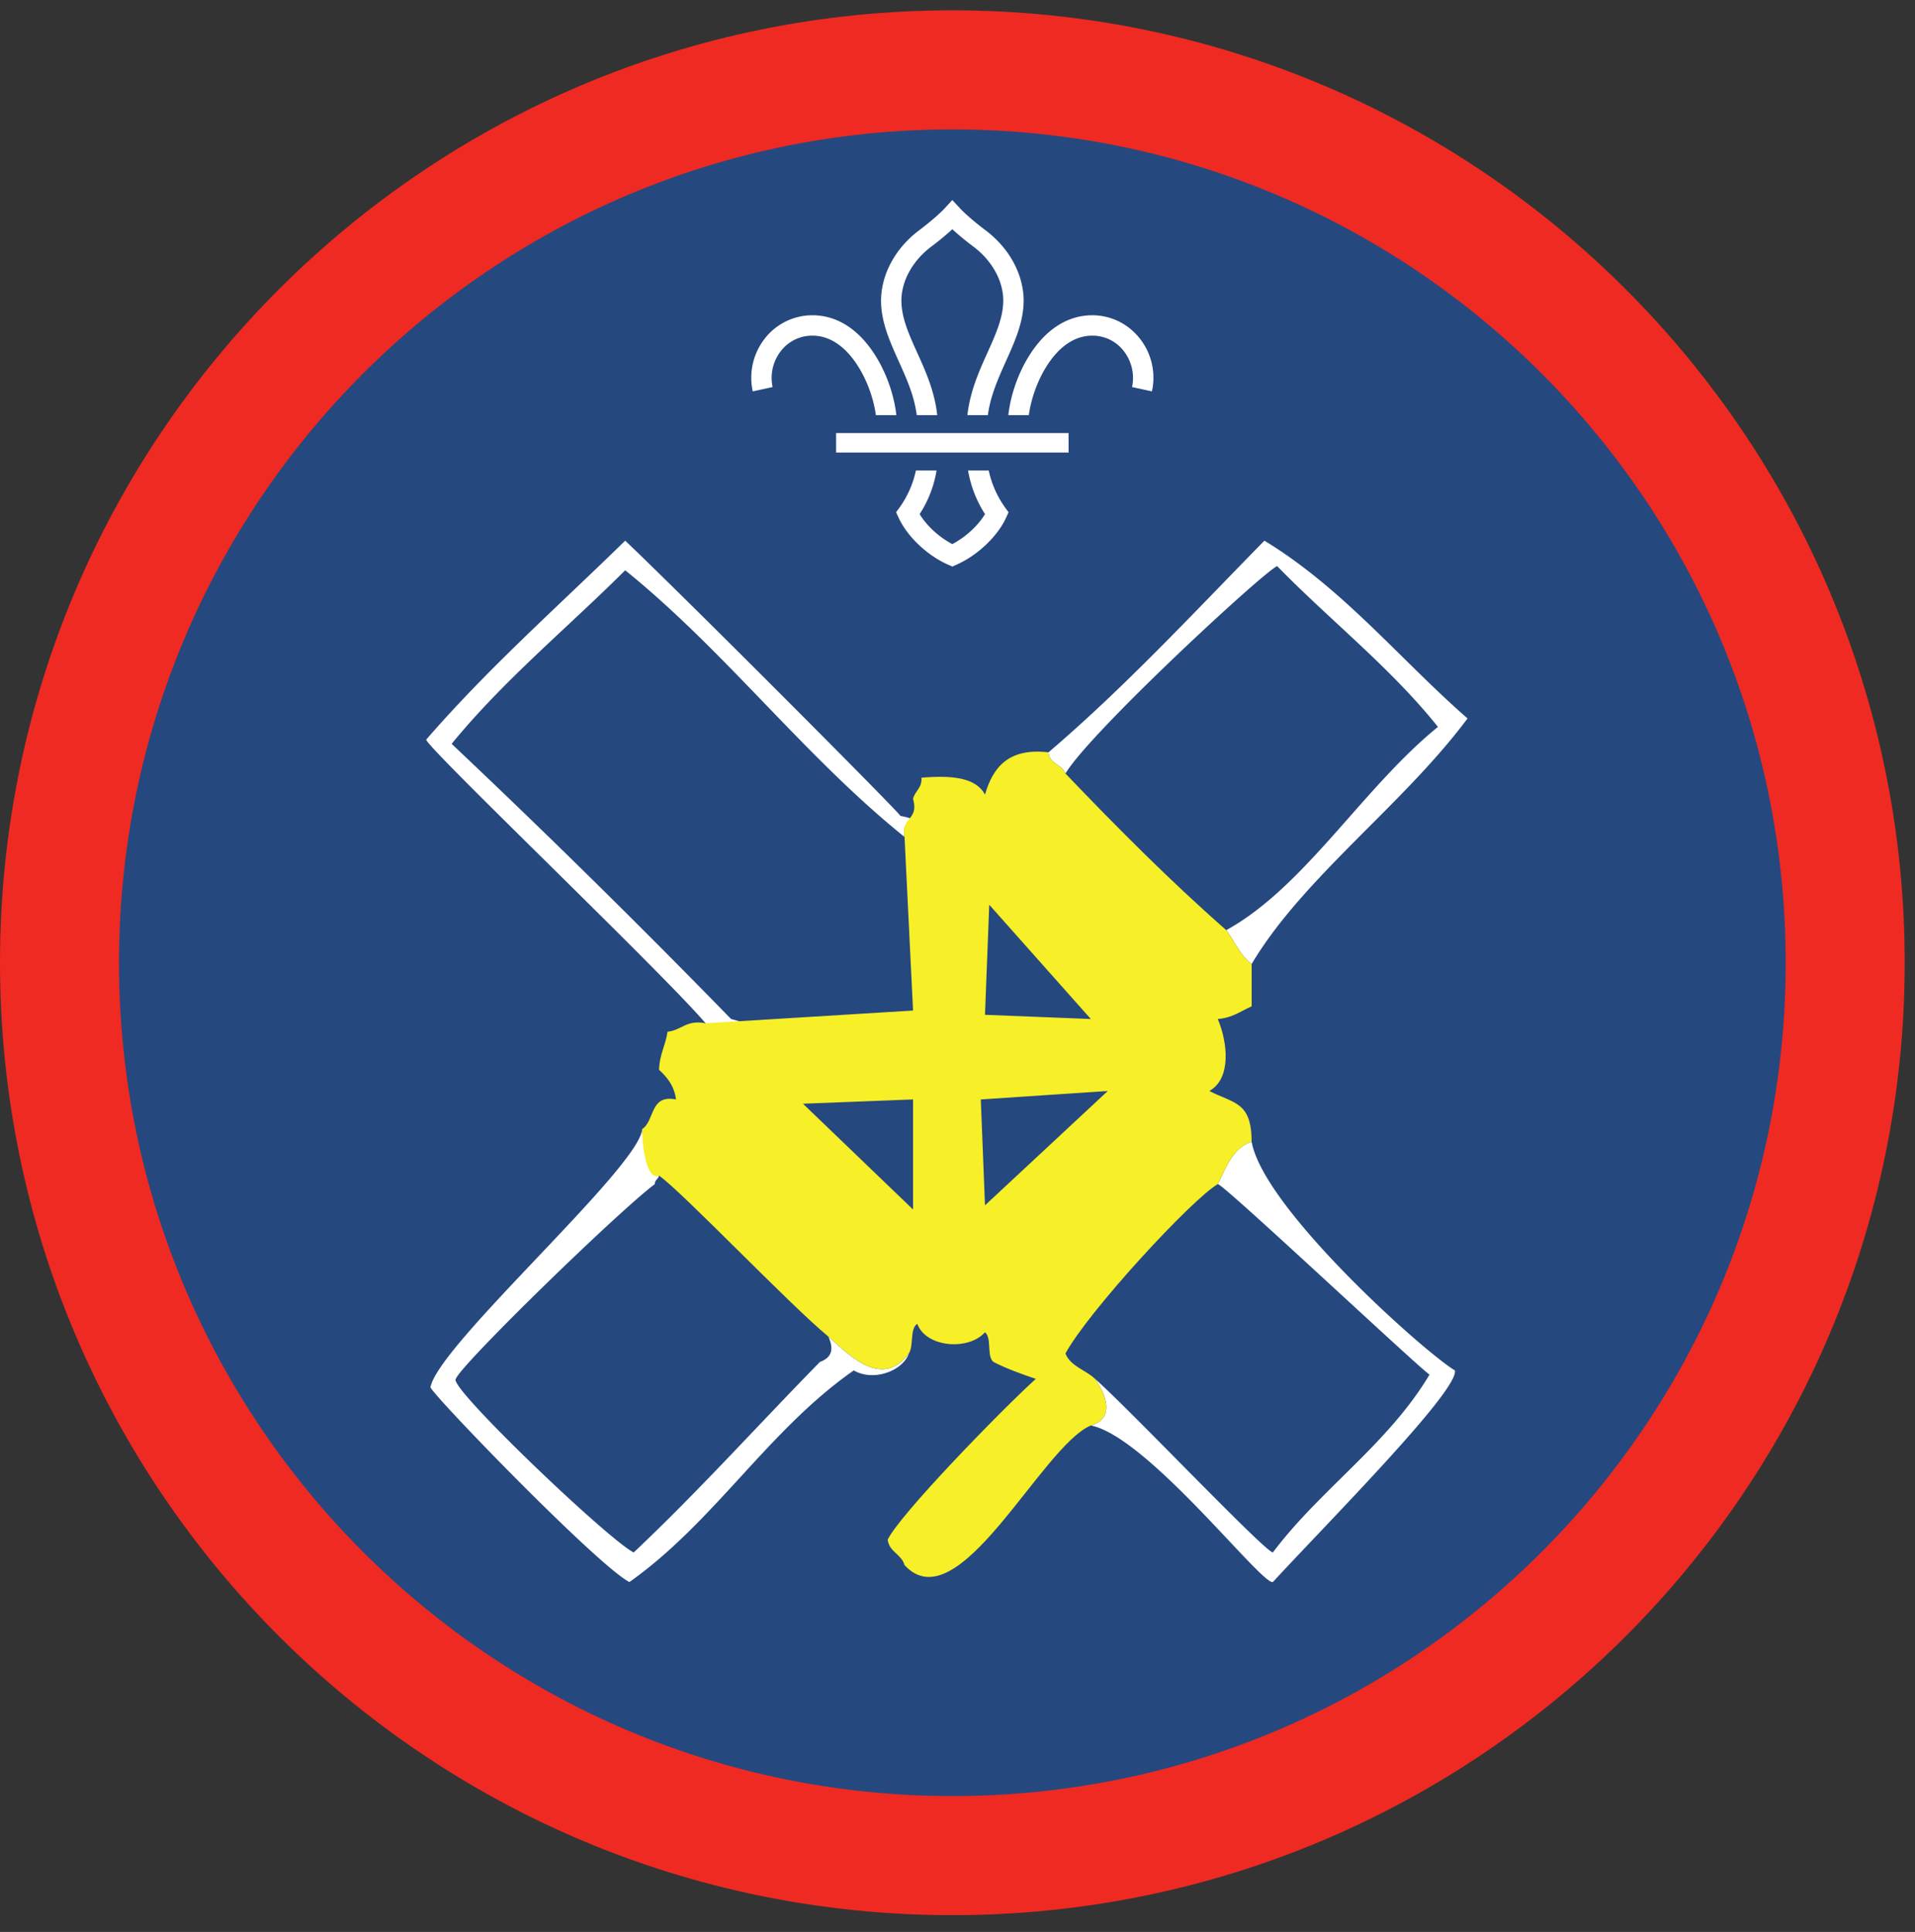 <ns0:svg xmlns:ns0="http://www.w3.org/2000/svg" height="153.333" viewBox="0 0 152 153.333" width="152"><ns0:rect x="0" y="0" width="152" height="153.333" fill="#333333" stroke="none"/><ns0:path d="M75.588.819C33.844.819 0 34.663 0 76.407c0 41.75 33.844 75.595 75.588 75.595 41.75 0 75.595-33.845 75.595-75.595 0-41.744-33.844-75.588-75.595-75.588" fill="#ee2a22" fill-rule="evenodd" /><ns0:path d="M141.735 76.407c0 36.532-29.615 66.14-66.142 66.14-36.53 0-66.145-29.608-66.145-66.14 0-36.526 29.615-66.135 66.145-66.135 36.527 0 66.142 29.61 66.142 66.135" fill="#25487f" fill-rule="evenodd" /><ns0:path d="M62.057 80.876h-4.03a750.828 750.828 0 0 0-22.178-21.839c4.13-5.052 9.178-9.193 13.776-13.776 7.99 6.459 14.172 14.72 22.172 21.167.791 2.51-.182 8.65.676 12.099v1.677c-.265.079-.394.281-.337.672-3.896-.12-7.126-.505-10.079 0M43.912 101.376c2.807-2.35 5.119-5.188 8.061-7.396 2.334.583 10.459 9.522 13.776 12.77.246.918-.666.678-.67 1.345-4.934 5.03-9.652 10.286-14.782 15.12-2.078-1.058-3.318-2.959-5.042-4.371-2.64-2.395-4.984-5.093-7.728-7.39-.106-.813-2.068-1.485-1.344-2.015.358-1.099 1.552-1.36 2.014-2.355 2.106-1.703 3.844-3.77 5.715-5.708M97.333 73.824c-4.473-3.928-8.661-8.141-12.765-12.432 1.922-3.23 5.541-4.767 7.39-8.063 2.563-1.584 4.402-3.89 6.386-6.052 1.058-.73 1.812-1.77 3.025-2.349 4.2 4.307 8.986 8.036 12.767 12.765-5.948 4.814-10.584 12.709-16.803 16.131M86.917 109.439c-.74-.714-1.933-.98-2.349-2.016 1.864-3.402 4.901-5.626 7.39-8.402 1.75-1.5 3.469-3.025 4.703-5.04.412-.037.798-.1.672-.673 4.667 3.177 7.61 8.073 12.099 11.427.037.406.099.797.672.672.735 1.614 2.016 2.688 3.36 3.698-3.313 5.536-8.636 9.063-12.433 14.11-.687-.099-.656-.912-1.343-1.01-1.939-1.646-3.657-3.512-5.376-5.376-2.484-2.443-4.765-5.094-7.395-7.39M78.183 80.543c.213-3.183-.11-5.96.338-8.735 1.958 1.735 3.536 3.85 5.375 5.708.495 1.412 2.021 1.787 2.688 3.027h-8.401M85.573 89.277c-1.49 1.48-7.318 6.76-7.39 6.386.197-2.72-.407-6.235.338-8.402h8.063c.181 1.192-1.193.829-1.01 2.016" fill="#25487f" fill-rule="evenodd" /><ns0:path d="M72.172 80.543c-.13.12-.281.229-.443.317.135.005.416-.224.443-.317zM99.349 90.62c-1.516.5-2.01 2.021-2.688 3.36.412-.036 15.459 14.115 16.803 15.125-3.313 5.536-8.636 9.063-12.433 14.11-.687-.099-11.484-11.48-14.114-13.776.859 1.218 1.624 3.134-.333 3.697 4.51.901 13.541 12.661 14.447 12.427 4.354-4.72 14.792-15.223 14.448-16.796-2.448-1.47-15.193-12.855-16.13-18.147zm-33.6 15.459c.444.994.298 1.656-.67 2.016-4.934 5.03-9.652 10.286-14.782 15.12-2.078-1.058-14.838-13.246-14.114-13.776.358-1.099 12.848-13.251 15.79-15.459 0-.333.272-.396.339-.672-1.088.417-1.343-3.692-1.343-3.692-.172 2.99-16.22 17.161-16.802 20.494.442.9 13.343 14.209 15.792 15.453 6.749-4.78 11.014-12.056 17.806-16.796 1.63.931 3.923-.01 4.371-1.344-2.141 2.874-4.767.087-6.387-1.344zm18.82-44.687c1.92-3.23 15.587-15.885 16.8-16.464 4.2 4.307 8.986 8.036 12.767 12.765-5.948 4.814-10.584 12.709-16.803 16.131.667.901 1.12 2.016 2.016 2.686 4.053-6.827 12.015-12.618 17.135-19.489-5.375-4.697-9.859-10.296-16.124-14.109-5.6 5.708-11.037 11.59-17.136 16.797.073.932 1.068.954 1.344 1.683zm-13.105 3.359c-.021-.208-16.792-17.036-21.839-21.839-5.322 5.204-10.911 10.147-15.797 15.792.099.682 18.724 18.459 22.177 22.51l16.005 3.49-13.983-3.828a750.828 750.828 0 0 0-22.178-21.839c4.13-5.052 9.178-9.193 13.776-13.776 7.99 6.459 14.172 14.72 22.172 21.167-.344-1.579 1.52-1.281-.333-1.677" fill="#fff" fill-rule="evenodd" /><ns0:path d="M72.136 87.6v7.724c-2.75-2.177-4.985-4.875-7.73-7.052 1.651-1.152 5.1-.505 7.73-.672" fill="#25487f" fill-rule="evenodd" /><ns0:path d="M72.473 95.996V87.26l-8.738.339zm15.454-9.406l-10.078.671.334 8.402zM78.52 71.808l-.338 8.735 8.4.333zm-6.048-8.401c.142-.64.724-.844.667-1.682 2.33-.198 4.308-.048 5.043 1.343.624-2.172 1.874-3.728 5.041-3.359.073.932 1.068.954 1.344 1.683 4.104 4.29 8.292 8.504 12.765 12.432.667.901 1.12 2.016 2.016 2.686v3.36c-.854.375-1.537.922-2.688 1.006.787 1.87 1.094 4.73-.671 5.714 1.989 1.015 3.343.843 3.36 4.03-1.517.5-2.011 2.021-2.689 3.36-2.052 1.193-10.23 10.041-12.093 13.443.416 1.036 1.61 1.302 2.35 2.016.858 1.218 1.623 3.134-.334 3.697-3.948 1.678-10.505 15.735-14.787 11.084-.24-.876-1.209-1.027-1.338-2.016.932-1.979 8.994-10.26 11.755-12.765-1.173-.396-2.323-.814-3.36-1.344-.557-.448-.109-1.907-.671-2.355-1.319 1.48-4.688 1.21-5.376-.672-.61.396-.266 1.756-.671 2.355-2.141 2.874-4.767.087-6.387-1.344-3.072-2.526-11.65-11.531-13.437-12.771-1.088.417-1.343-2.688-1.343-3.692 1.02-.663.588-2.772 2.687-2.355-.14-1.093-.703-1.76-1.344-2.354.027-1.203.521-1.938.672-3.02 1.12-.115 1.49-.975 3.021-.672l16.468-1.01-.676-13.777c-.344-1.579 1.172-1.292.676-3.021" fill="#f7ef27" fill-rule="evenodd" /><ns0:path d="M68.036 28.959c.896 1.365 1.344 2.927 1.485 3.99h1.624c-.135-1.297-.661-3.198-1.754-4.87-1.303-2-2.995-3.052-4.896-3.058h-.016a4.786 4.786 0 0 0-3.73 1.793 5.034 5.034 0 0 0-1 4.249l1.574-.343a3.474 3.474 0 0 1 .682-2.89 3.132 3.132 0 0 1 2.474-1.189h.01c1.683 0 2.86 1.26 3.547 2.318M79.776 40.277a7.873 7.873 0 0 1-1.297-2.933h-1.64c.13.787.464 2.09 1.344 3.459-.552.922-1.547 1.833-2.595 2.38-1.047-.547-2.036-1.458-2.593-2.38a9.063 9.063 0 0 0 1.344-3.46h-1.642a7.787 7.787 0 0 1-1.295 2.934l-.277.38.198.427c.687 1.495 2.265 3 3.937 3.735l.328.145h.005l.324-.145c1.671-.735 3.255-2.24 3.943-3.735l.192-.427-.276-.38M83.14 28.959c-.89 1.365-1.337 2.927-1.479 3.99h-1.625c.136-1.297.657-3.198 1.75-4.87 1.302-2 3-3.052 4.902-3.058h.01c1.453 0 2.812.656 3.729 1.793a5.016 5.016 0 0 1 1.005 4.249l-1.577-.343a3.474 3.474 0 0 0-.683-2.89 3.124 3.124 0 0 0-2.475-1.189h-.004c-1.688 0-2.865 1.26-3.553 2.318M72.765 32.95h1.626c-.198-1.877-.932-3.511-1.588-4.954-.652-1.443-1.267-2.808-1.256-4.167.016-1.562.906-3.156 2.385-4.266.261-.192.995-.755 1.656-1.37a20.93 20.93 0 0 0 1.663 1.37c1.478 1.11 2.369 2.704 2.38 4.266.01 1.359-.604 2.724-1.256 4.167-.651 1.443-1.385 3.077-1.589 4.953h1.626c.203-1.553.833-2.942 1.437-4.292.724-1.604 1.406-3.13 1.402-4.838-.022-2.068-1.153-4.142-3.032-5.547-.224-.167-1.375-1.043-2.036-1.756l-.595-.64-.588.64c-.661.713-1.817 1.59-2.036 1.756-1.881 1.405-3.01 3.479-3.032 5.547-.01 1.708.677 3.234 1.396 4.838.61 1.35 1.24 2.739 1.437 4.292M66.364 35.917h18.453v-1.546H66.364z" fill="#fff" /></ns0:svg>